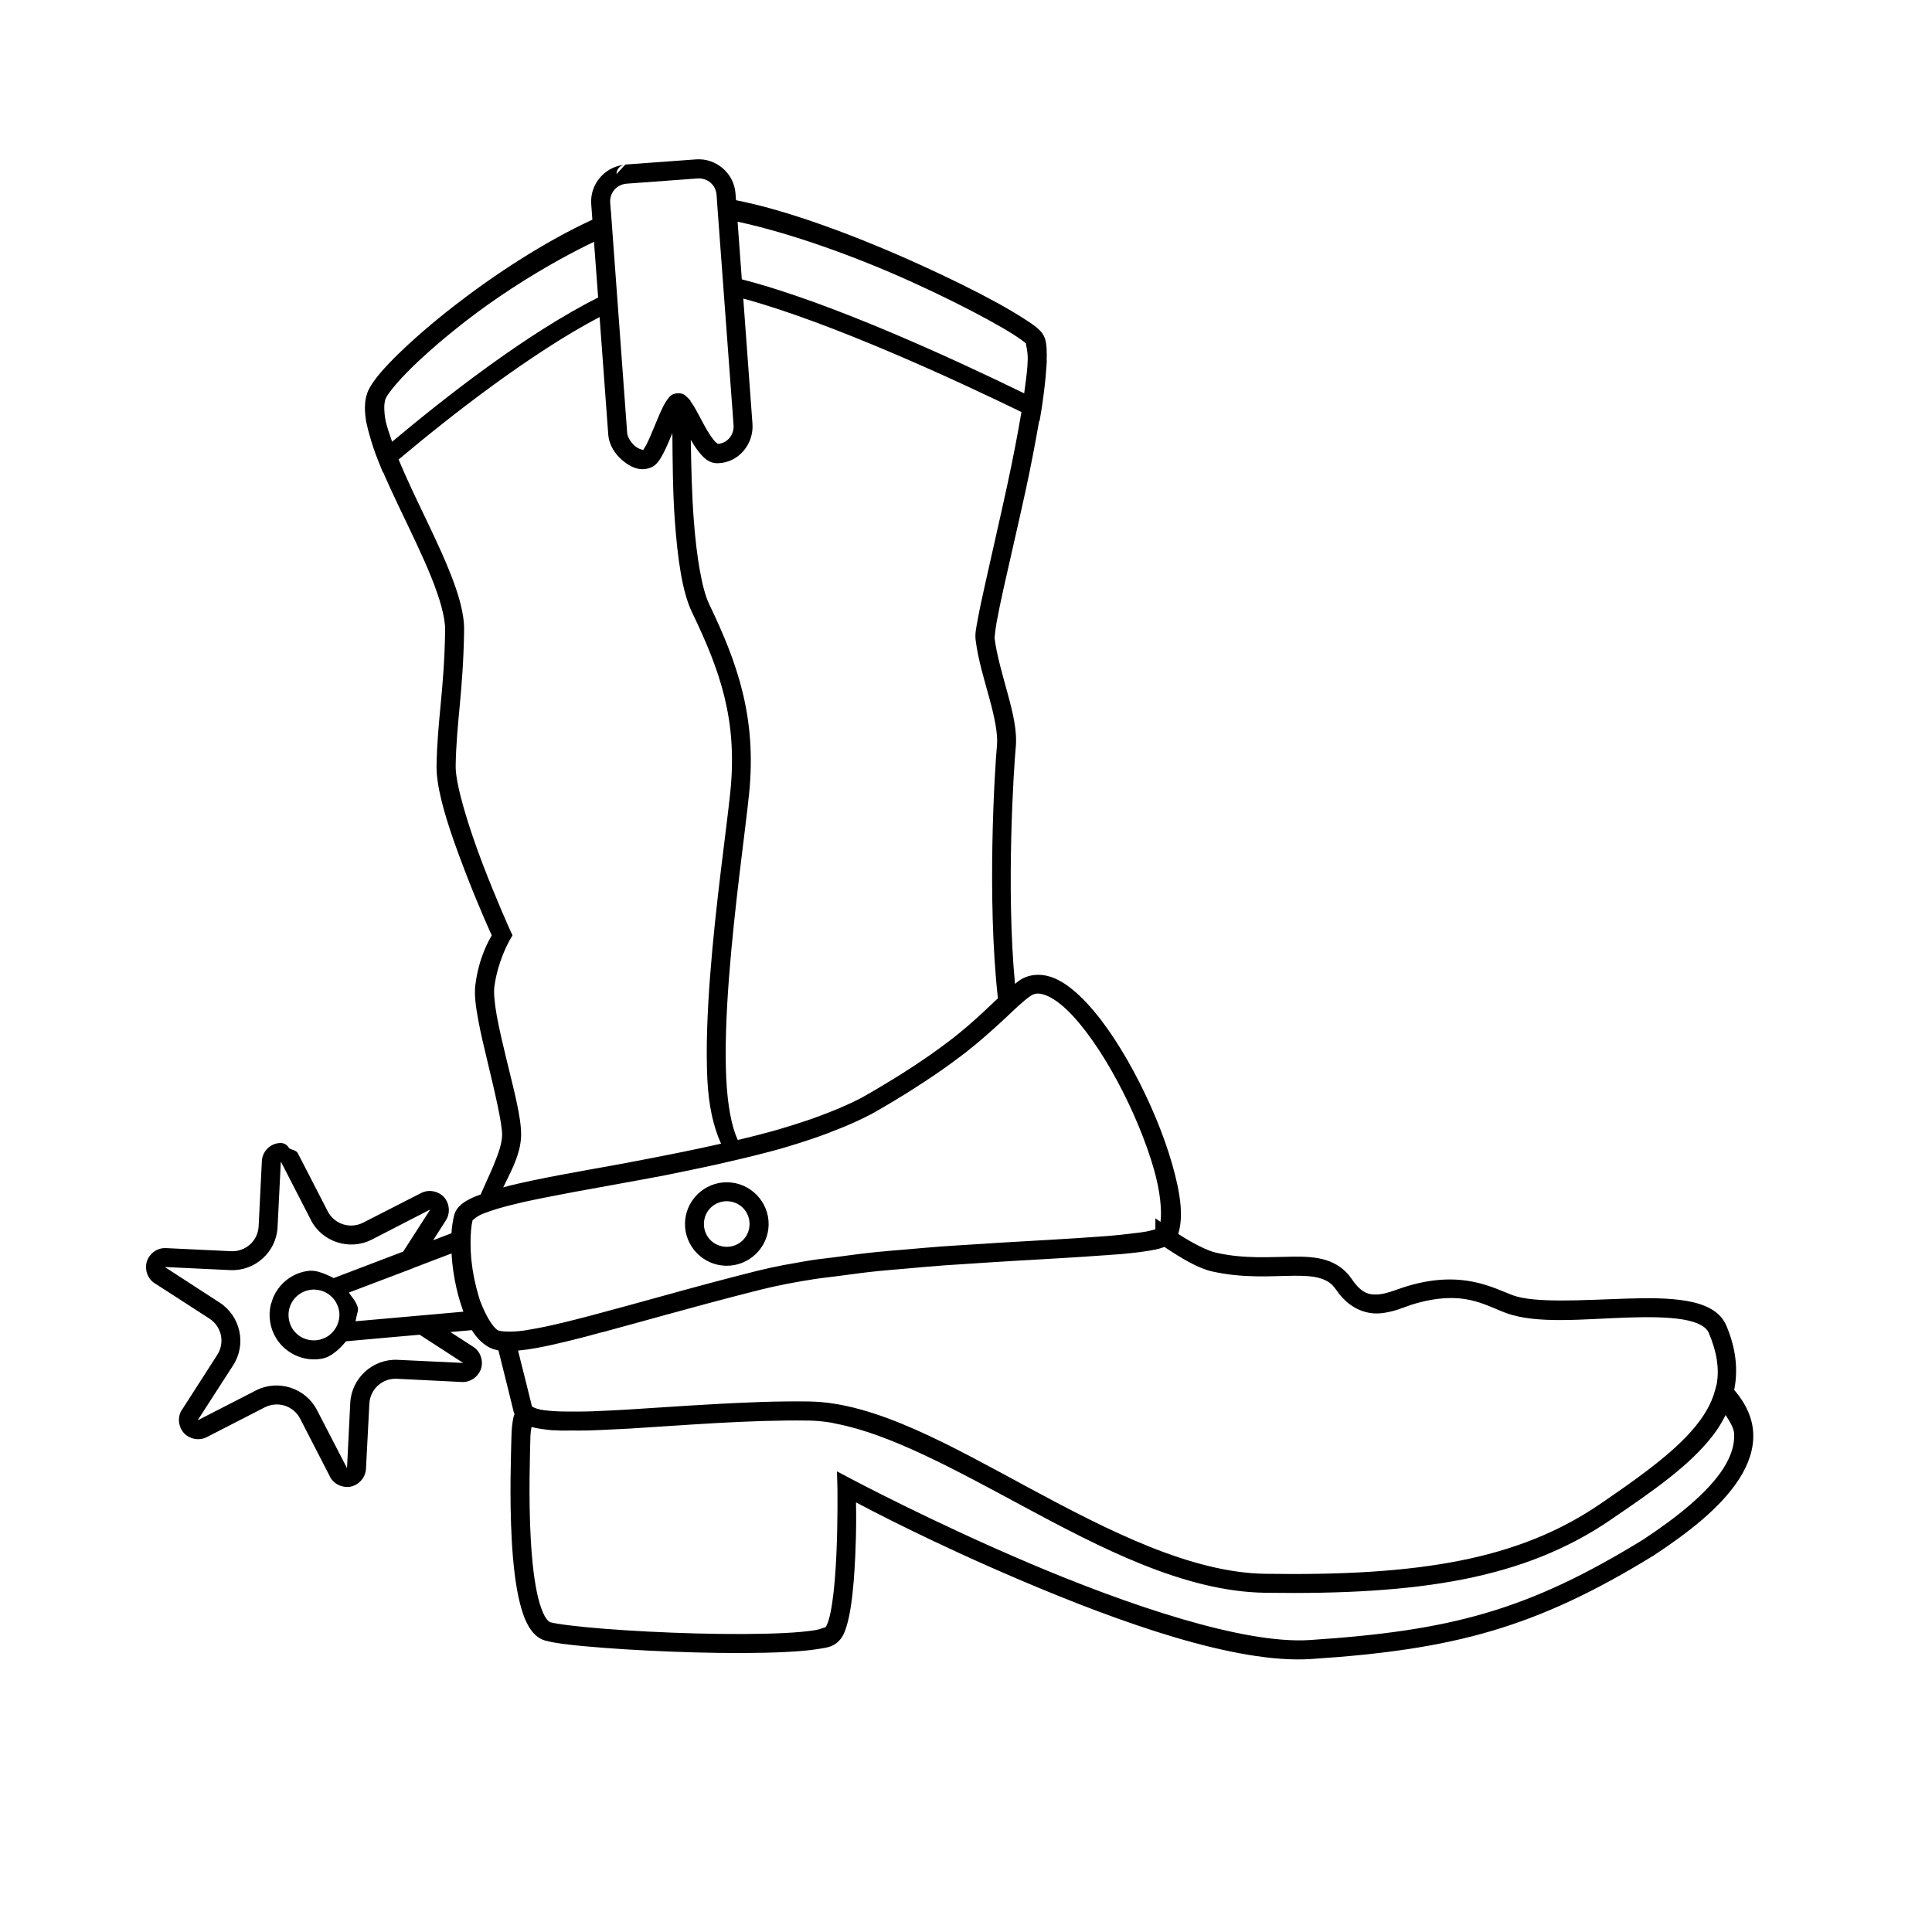 <?xml version="1.0" encoding="UTF-8"?>
<!-- Uploaded to: ICON Repo, www.iconrepo.com, Generator: ICON Repo Mixer Tools -->
<svg fill="#000000" width="800px" height="800px" version="1.1" viewBox="144 144 512 512" xmlns="http://www.w3.org/2000/svg">
 <path d="m328.43 186.24-18.707 1.367-2.344 2.531c0-1.16 0.785-2.172 1.91-2.449-5.141 0.613-8.992 5.199-8.609 10.41l0.305 4.121c-12.582 5.797-25.816 14.438-36.633 22.84-5.641 4.383-10.617 8.688-14.504 12.469-3.887 3.777-6.664 6.887-8.07 9.594-0.332 0.637-0.559 1.305-0.738 1.988-0.004 0.016-0.016 0.031-0.02 0.051-0.145 0.551-0.199 1.125-0.254 1.703-0.062 0.664-0.074 1.344-0.039 2.035 0.027 0.594 0.078 1.203 0.168 1.82 0.047 0.344 0.078 0.684 0.137 1.035 0.031 0.184 0.113 0.387 0.148 0.57 0.203 0.969 0.449 1.965 0.746 2.981 0.602 2.144 1.324 4.363 2.262 6.711l1.309 3.238 0.078-0.07c0.074 0.176 0.121 0.328 0.195 0.5v0.012c1.285 2.949 2.715 5.992 4.184 9.074 1.469 3.078 2.969 6.18 4.387 9.219v0.012c1.418 3.039 2.758 6.012 3.906 8.848 0.574 1.418 1.094 2.801 1.555 4.133 0.461 1.332 0.867 2.602 1.191 3.809v0.012c0.324 1.203 0.57 2.336 0.738 3.375v0.012c0.168 1.043 0.25 1.992 0.234 2.832-0.062 4.023-0.223 7.508-0.434 10.676v0.012c-0.211 3.168-0.473 6.008-0.727 8.727-0.258 2.723-0.508 5.316-0.707 8v0.012c-0.203 2.684-0.355 5.445-0.402 8.5-0.082 5.305 2.059 12.777 4.715 20.309 0.883 2.512 1.832 5.027 2.766 7.469v0.012c1.777 4.641 3.477 8.73 4.773 11.758v0.012c1.297 3.031 2.199 4.992 2.371 5.371-0.309 0.547-1.164 1.969-2.055 4.191-0.445 1.109-0.906 2.418-1.309 3.918v0.012c-0.402 1.5-0.75 3.184-0.984 5.047-0.32 2.523 0.09 5.555 0.738 9.113 0.648 3.559 1.609 7.539 2.566 11.523 1.918 7.969 3.832 16.199 3.789 19.121-0.016 1.074-0.254 2.293-0.641 3.609-0.387 1.316-0.926 2.731-1.535 4.191v0.012c-1.082 2.594-2.375 5.316-3.512 7.941-0.598 0.227-1.289 0.434-1.82 0.68-2.481 1.137-4.613 2.387-5.246 4.988-0.348 1.426-0.555 2.973-0.668 4.594l-4.859 1.859 3.375-5.266c1.305-2.027 0.898-4.617-0.48-6.141-1.379-1.523-3.914-2.207-6.062-1.113l-15.359 7.844c-3.449 1.77-7.641 0.438-9.418-3.012l-7.883-15.32c-0.445-0.871-1.527-0.898-2.344-1.379l-0.004-0.008c-0.449-0.891-1.383-1.43-2.379-1.375-2.602 0.094-4.707 2.199-4.832 4.801l-0.855 17.258c-0.195 3.875-3.457 6.801-7.332 6.613l-17.219-0.82h-0.031c-2.398-0.113-4.398 1.543-5.027 3.492-0.629 1.949 0.008 4.488 2.016 5.805v0.004h0.031l14.504 9.367c3.254 2.106 4.18 6.375 2.086 9.633l-9.34 14.543h-0.027c-1.305 2.027-0.867 4.617 0.512 6.141 1.379 1.523 3.922 2.211 6.07 1.113l15.352-7.883c3.449-1.77 7.641-0.438 9.418 3.012l7.883 15.32h-0.004v0.039c1.109 2.133 3.574 3.043 5.578 2.609 2.004-0.434 3.848-2.293 3.977-4.695l0.895-17.25c0.195-3.871 3.422-6.805 7.293-6.621l17.25 0.855c2.41 0.113 4.43-1.574 5.059-3.531 0.629-1.957-0.047-4.496-2.078-5.805l-6.051-3.906 5.688-0.5c1.191 1.91 2.644 3.473 4.457 4.488 0.809 0.449 1.68 0.699 2.59 0.875 1.703 6.809 3.551 14.188 4.062 16.375 0.043 0.176 0.145 0.309 0.207 0.473-0.094 0.277-0.195 0.504-0.277 0.836-0.301 1.273-0.52 3.039-0.562 5.758-0.043 2.859-0.559 15.168 0.109 27 0.332 5.918 0.961 11.738 2.125 16.441 0.582 2.352 1.301 4.434 2.301 6.168 1 1.738 2.371 3.266 4.387 3.836 2.867 0.812 8.246 1.375 15.43 1.93 7.184 0.555 15.938 1 24.551 1.23 8.613 0.227 17.082 0.227 23.762-0.117 3.34-0.172 6.219-0.398 8.52-0.777 2.301-0.379 3.914-0.477 5.539-2.086 1.148-1.141 1.641-2.453 2.117-4.016 0.477-1.562 0.848-3.383 1.152-5.391 0.605-4.019 0.945-8.82 1.152-13.461 0.32-7.199 0.215-11.211 0.188-13.914 2.945 1.555 19.801 10.504 43.926 20.754 26.133 11.102 56.734 22.059 76.652 20.754 37.758-2.473 59.539-8.219 90.746-27.406h0.039l0.031-0.039c9.223-6.07 17.863-12.777 22.691-20.34 2.414-3.781 3.891-7.891 3.68-12.133-0.191-3.894-1.898-7.754-5.039-11.406 1.043-5.215 0.539-10.898-2.106-17.082-1.699-3.973-5.902-5.703-10.559-6.504-4.656-0.805-10.215-0.793-15.988-0.602-11.555 0.379-24.223 1.242-30.012-0.887-5.148-1.895-13.238-6.711-27.602-2.527-2.863 0.832-5.648 2.133-8.07 2.301-2.418 0.172-4.438-0.281-6.996-4.055-1.777-2.621-4.246-4.246-6.918-5.059-2.672-0.809-5.535-0.922-8.551-0.895-6.035 0.059-12.84 0.672-20.488-1.043-2.215-0.496-5.926-2.32-10.055-4.981 1.523-4.797 0.488-11.141-1.586-18.441-2.219-7.809-5.879-16.574-10.195-24.59-4.316-8.016-9.262-15.25-14.316-20.043-2.527-2.398-5.074-4.211-7.812-5.098v0.012c-2.738-0.887-5.844-0.664-8.297 1.074-0.359 0.254-0.695 0.559-1.043 0.828-2.41-25.348-0.305-57.418 0.195-62.633 0.434-4.508-0.801-9.387-2.164-14.395s-2.891-10.125-3.453-14.691c0.023 0.195 0.125-1.781 0.562-4.164 0.434-2.383 1.082-5.555 1.891-9.191 1.613-7.273 3.797-16.508 5.805-25.77 1.387-6.402 2.57-12.574 3.57-18.383l0.109 0.051 0.562-3.387c0.23-1.449 0.383-2.734 0.562-4.074 0.008-0.062 0.02-0.145 0.031-0.207 0.012-0.078 0.008-0.141 0.02-0.215 0.176-1.371 0.32-2.668 0.434-3.906 0.07-0.766 0.125-1.492 0.168-2.203 0.035-0.57 0.113-1.25 0.129-1.781 0.008-0.258-0.031-0.434-0.031-0.68 0.004-0.266 0.035-0.59 0.031-0.848-0.039-2.668-0.008-4.801-1.789-6.652-0.977-1.012-2.324-1.93-4.203-3.129-1.879-1.203-4.234-2.629-7.027-4.164-5.586-3.066-12.844-6.672-20.859-10.301-4.008-1.816-8.207-3.633-12.488-5.383-8.562-3.5-17.461-6.731-25.84-9.113-3.508-1-6.891-1.809-10.152-2.469l-0.129-1.781c-0.395-5.363-5.125-9.43-10.488-9.035zm-19.141 1.449c0.148-0.02 0.285-0.066 0.434-0.078v-0.004c-0.148 0.016-0.293 0.043-0.434 0.082zm19.512 3.609c2.664-0.199 4.902 1.684 5.098 4.348l0.031 0.402 0.227 3.277 4.242 57.309c0.051 0.668-0.031 1.309-0.227 1.898v0.012c-0.574 1.734-2.106 2.992-3.957 3.09-0.027-0.027-0.086-0.078-0.176-0.148-0.191-0.141-0.523-0.406-0.926-0.906-0.832-1.043-1.809-2.648-2.715-4.309v-0.012c-0.906-1.66-1.758-3.359-2.598-4.754-0.258-0.426-0.543-0.785-0.816-1.16v-0.176l-0.492-0.523c-0.012-0.012-0.02-0.027-0.031-0.039-0.02-0.023-0.059-0.047-0.078-0.07l-0.02-0.031-0.09-0.09c-0.023-0.023-0.074-0.055-0.098-0.078-0.012-0.008-0.027-0.02-0.039-0.031-0.508-0.551-1.191-1.188-2.617-1.082-1.625 0.113-2.172 1.02-2.637 1.633-0.465 0.613-0.824 1.234-1.191 1.969v0.012c-0.73 1.465-1.465 3.242-2.195 5.019s-1.461 3.547-2.125 4.832c-0.332 0.641-0.637 1.164-0.855 1.457-0.039 0.051-0.047 0.047-0.078 0.078 0.012 0.004 0.125 0.027 0.117 0.031-0.359 0.137-0.273 0.129-0.117-0.031-0.133-0.031-1.102-0.148-2.144-1.012-1.141-0.953-2.008-2.422-2.086-3.492l-4.309-58.727v-0.039l-0.02 0.012-0.168-2.234c-0.195-2.664 1.723-4.859 4.387-5.059zm10.668 11.453c14.047 3.019 31.199 9.188 45.973 15.883 7.906 3.582 15.043 7.156 20.488 10.145 2.723 1.496 5.031 2.832 6.769 3.945 1.738 1.113 2.984 2.074 3.277 2.383-0.258-0.266 0.121 0.773 0.297 2.332 0.043 0.512 0.09 0.996 0.09 1.645-0.004 0.562-0.043 1.203-0.078 1.852-0.152 2.094-0.504 4.66-0.867 7.301-17.473-8.508-50.934-24.094-74.816-30.203h-0.012zm-38.051 5.324 1.094 14.762c-19.23 9.711-40.562 26.461-54.602 38.227-0.648-1.871-1.305-3.769-1.684-5.371-0.133-0.684-0.23-1.328-0.297-1.93-0.035-0.359-0.059-0.699-0.07-1.023-0.023-0.535-0.039-1.059 0-1.496 0.078-0.711 0.199-1.367 0.414-1.781 0.805-1.547 3.391-4.688 7.106-8.297 3.711-3.609 8.547-7.801 14.062-12.082 7.555-5.863 16.395-11.633 25.219-16.492 2.938-1.613 5.871-3.129 8.758-4.516zm39.559 15.055c23.215 6.262 56.961 21.895 73.711 30.062-1.016 6.059-2.305 12.691-3.809 19.621-2 9.211-4.144 18.453-5.766 25.781-0.812 3.664-1.512 6.863-1.969 9.367-0.457 2.504-0.801 3.949-0.59 5.648 0.641 5.203 2.305 10.535 3.641 15.438 1.336 4.906 2.312 9.406 2.008 12.566-0.578 5.984-2.715 40.445 0.254 66.953-1.266 1.191-2.699 2.555-4.242 3.984-0.352 0.324-0.668 0.617-1.043 0.953-1.867 1.695-3.981 3.539-6.613 5.609-0.027 0.023-0.051 0.039-0.078 0.059-0.32 0.25-0.719 0.539-1.055 0.797-1.43 1.094-2.981 2.234-4.684 3.434-0.535 0.375-1.117 0.773-1.684 1.16-1.758 1.207-3.672 2.473-5.746 3.789-0.59 0.371-1.152 0.73-1.77 1.113-2.773 1.719-5.773 3.512-9.16 5.422-1.914 1.008-3.981 1.961-6.129 2.875-0.648 0.277-1.34 0.539-2.008 0.809-1.648 0.66-3.324 1.305-5.078 1.918-0.582 0.203-1.18 0.398-1.77 0.602-2.051 0.688-4.144 1.355-6.297 1.988-0.328 0.098-0.652 0.199-0.984 0.297-1.699 0.488-3.449 0.938-5.195 1.398-1.656 0.438-3.352 0.836-5.039 1.25-0.117 0.027-0.238 0.051-0.355 0.078-1.613-3.344-2.734-9.211-3.07-16.441-0.367-7.848 0.02-17.195 0.746-26.707 1.457-19.02 4.293-38.594 5.312-48.57 2.062-20.195-3.062-34.664-10.598-50.32-1.875-3.894-3.324-12.453-4.055-22.238-0.508-6.781-0.691-14.094-0.789-21.246 0.652 1.102 1.34 2.18 2.098 3.129 1.195 1.504 2.613 3.098 5.059 3.051 1.387-0.027 2.676-0.363 3.828-0.934 3.457-1.711 5.648-5.531 5.352-9.543zm-38.082 4.891 2.293 31.074c0.215 2.941 1.867 5.32 3.867 6.988 2 1.668 4.559 2.941 7.32 1.859 1.109-0.434 1.668-1.082 2.164-1.742 0.496-0.66 0.891-1.375 1.301-2.164 0.816-1.582 1.605-3.445 2.344-5.234 0.074 7.789 0.105 15.836 0.668 23.391 0.746 10.004 1.938 18.66 4.535 24.059 7.406 15.391 12.109 28.477 10.156 47.605-0.988 9.688-3.879 29.422-5.352 48.68-0.738 9.629-1.129 19.145-0.746 27.336 0.336 7.168 1.598 12.684 3.641 17.219-8.035 1.809-15.855 3.336-23.41 4.773-1.277 0.234-2.629 0.504-3.887 0.727-11.062 1.988-21.129 3.75-28.742 5.617-0.613 0.152-1.109 0.309-1.691 0.461 1.57-3.227 3.371-6.551 4.231-10.055 0.305-1.23 0.492-2.481 0.512-3.758 0.07-4.785-2.035-12.449-3.945-20.379-0.961-3.965-1.883-7.902-2.496-11.266-0.613-3.367-0.836-6.227-0.668-7.547 0.223-1.773 0.59-3.461 1.023-4.981 1.297-4.551 3.141-7.664 3.141-7.664l0.668-1.152-0.562-1.191s-3.684-8.137-7.359-17.742c-3.676-9.605-7.219-21.008-7.144-25.918 0.043-2.938 0.195-5.633 0.395-8.266 0.199-2.633 0.445-5.211 0.699-7.941 0.504-5.457 1.016-11.5 1.141-19.719v-0.012c0.02-1.191-0.078-2.414-0.266-3.691-0.566-3.824-1.988-8.012-3.789-12.449-2.402-5.914-5.523-12.246-8.441-18.371-1.801-3.781-3.422-7.367-4.859-10.793 13.438-11.305 34.789-28.047 53.266-37.758zm115.81 179.3c0.598-0.066 1.258 0.043 2.066 0.305h0.012c1.629 0.527 3.715 1.867 5.902 3.945 4.387 4.16 9.203 11.109 13.352 18.812 4.148 7.707 7.691 16.188 9.781 23.547 1.668 5.875 2.109 10.84 1.73 13.883l-1.359-0.945v2.902c-0.594 0.188-1.488 0.406-2.508 0.621-1.051 0.184-2.457 0.344-3.848 0.512-1.855 0.219-3.644 0.438-6.012 0.629-0.742 0.059-1.625 0.121-2.41 0.176-7.453 0.555-16.48 1.035-26.578 1.633-1.617 0.094-3.34 0.223-4.988 0.324-3.453 0.215-6.84 0.414-10.383 0.668-3.094 0.223-6.156 0.512-9.258 0.777-2.676 0.23-5.348 0.43-7.988 0.699-3.832 0.391-7.473 0.898-11.148 1.387-1.918 0.258-3.941 0.449-5.797 0.738-1.832 0.285-3.59 0.605-5.344 0.926-0.762 0.141-1.566 0.258-2.312 0.402-2.5 0.488-4.91 1.012-7.191 1.586-8.816 2.211-16.938 4.426-24.52 6.523-7.144 1.973-13.43 3.703-19.168 5.227-4.574 1.207-8.828 2.269-12.328 3-1.285 0.27-2.441 0.48-3.562 0.668-0.699 0.121-1.48 0.277-2.106 0.363-3.715 0.488-6.297 0.184-6.781-0.09-1.266-0.707-3.113-3.609-4.574-7.43-0.055-0.16-0.121-0.281-0.176-0.441-0.148-0.406-0.254-0.875-0.395-1.301-0.875-2.898-1.543-6.129-1.879-9.309-0.02-0.207-0.043-0.406-0.059-0.609-0.133-1.449-0.184-2.859-0.176-4.211 0.012-2.203 0.145-4.266 0.531-5.856-0.047 0.195 0.5-0.711 2.449-1.605 0.395-0.18 1-0.367 1.477-0.551l0.945-0.336c2.012-0.707 4.633-1.391 7.566-2.078 0.461-0.109 0.926-0.227 1.406-0.336 2.352-0.527 5.035-1.047 7.805-1.586 1.754-0.344 3.539-0.691 5.434-1.043 7.34-1.352 15.32-2.742 23.832-4.367 1.434-0.273 2.894-0.598 4.34-0.887 0.93-0.184 1.832-0.383 2.766-0.57 4.297-0.875 8.539-1.824 12.801-2.844 2.344-0.559 4.66-1.109 6.957-1.723 1.348-0.359 2.699-0.703 4.023-1.082 0.68-0.195 1.344-0.398 2.016-0.602 1.977-0.59 3.914-1.207 5.816-1.852 0.652-0.219 1.305-0.441 1.949-0.668 1.879-0.664 3.699-1.363 5.481-2.086 0.633-0.258 1.281-0.504 1.898-0.766 2.277-0.973 4.481-1.984 6.543-3.07h0.039l0.031-0.02c3.398-1.914 6.406-3.711 9.219-5.453 0.879-0.543 1.66-1.055 2.488-1.586 1.824-1.164 3.551-2.293 5.137-3.375 0.875-0.598 1.719-1.18 2.527-1.75 1.375-0.973 2.641-1.898 3.836-2.805 0.664-0.5 1.375-1.016 1.988-1.496 0.281-0.219 0.496-0.402 0.766-0.621 2.336-1.852 4.09-3.375 5.805-4.91 1.637-1.461 3.016-2.711 4.269-3.898 2.352-2.234 4.34-4.125 6.129-5.391 0.582-0.414 1.125-0.645 1.723-0.707zm-200.29 44.633h0.039v0.004h0.039l7.883 15.32c-0.004 0.012-0.004 0.027 0 0.039 3.023 5.863 10.309 8.188 16.176 5.176l15.32-7.891h0.039v0.039h0.039l-7.094 11.039-18.43 7.027c-1.133-0.594-2.312-1.148-3.523-1.516-1.094-0.395-2.289-0.547-3.609-0.336-2.394 0.387-4.504 1.492-6.148 3.051-0.551 0.52-1.047 1.082-1.484 1.691-0.438 0.613-0.816 1.262-1.133 1.949l-0.012 0.012c-0.203 0.445-0.332 0.918-0.48 1.387-0.082 0.254-0.203 0.488-0.266 0.746v0.012c-0.363 1.484-0.438 3.059-0.176 4.656 0.129 0.797 0.332 1.562 0.609 2.293 0.277 0.73 0.625 1.418 1.031 2.066v0.012c2.445 3.879 7.066 6.144 11.855 5.371 0.699-0.113 1.32-0.324 1.898-0.59 0.152-0.07 0.285-0.168 0.434-0.246 0.344-0.191 0.684-0.379 0.984-0.621 1.227-0.875 2.309-2 3.305-3.188l11.02-0.992 8.48-0.746 11.473 7.43v0.039h-0.039l-17.258-0.816c-6.586-0.312-12.234 4.828-12.566 11.414l-0.855 17.219h-0.039l-7.922-15.32c-3.023-5.863-10.309-8.219-16.176-5.207l-15.359 7.883-0.039-0.039 9.379-14.543c3.566-5.547 1.926-13-3.609-16.582l-14.469-9.383v-0.039l17.258 0.816c6.59 0.32 12.238-4.785 12.566-11.375zm118.35 5.363c-6.09-0.094-11.145 4.805-11.238 10.895s4.812 11.137 10.902 11.227c6.09 0.094 11.176-4.805 11.266-10.895 0.09-6.09-4.844-11.137-10.934-11.227zm-0.082 5.019c3.367 0.059 6.004 2.766 5.953 6.129-0.051 3.367-2.773 6.004-6.141 5.953-3.367-0.059-6.004-2.766-5.953-6.129 0.051-3.367 2.773-6.004 6.141-5.953zm115.91 12.121c4.648 3.117 8.977 5.664 12.586 6.477 8.523 1.91 16.008 1.199 21.688 1.152 2.84-0.02 5.176 0.113 6.988 0.668 1.809 0.547 3.086 1.348 4.242 3.051 3.305 4.875 7.707 6.516 11.492 6.25s7.016-1.879 9.152-2.5c12.98-3.777 18.332 0.176 24.434 2.422 8.094 2.977 20.605 1.566 31.949 1.191 5.672-0.191 10.992-0.152 14.945 0.523 3.957 0.684 6.09 1.941 6.769 3.531 2.184 5.109 2.789 9.445 2.144 13.41l-0.473 1.801c-1.984 7.578-8.871 14.383-18.273 21.492-0.77 0.578-1.539 1.16-2.344 1.742-3.144 2.301-6.465 4.617-10.027 7.035-21.535 14.621-47.668 18.988-88.559 18.371-19.648-0.297-41.336-11.316-62.246-22.574-20.914-11.258-40.922-22.828-58.617-23.094-4.137-0.062-8.387 0-12.652 0.129-0.859 0.027-1.711 0.078-2.566 0.109-11.41 0.418-22.852 1.293-32.641 1.891-2.828 0.172-5.394 0.297-7.902 0.402-0.793 0.031-1.656 0.074-2.41 0.098-1.961 0.062-3.617 0.051-5.285 0.039-0.98-0.008-2.019-0.004-2.883-0.039-1.996-0.086-3.754-0.238-4.969-0.492-0.086-0.02-0.156-0.039-0.234-0.059-1.227-0.293-1.898-0.73-1.871-0.699l-0.051-0.051c-0.551-2.32-2.152-8.672-3.691-14.812 0.75-0.078 1.508-0.16 2.332-0.277 4.227-0.594 9.469-1.832 15.617-3.426 1.059-0.273 2.508-0.688 3.621-0.984 0.445-0.117 0.723-0.164 1.18-0.285 4.875-1.312 10.453-2.863 16.207-4.449 7.797-2.148 16.324-4.465 25.406-6.742 4.312-1.082 9.152-2.004 14.309-2.805 1.973-0.309 4.152-0.523 6.211-0.797 3.469-0.457 6.898-0.938 10.527-1.309 2.176-0.223 4.406-0.383 6.613-0.582 3.672-0.328 7.332-0.668 11.012-0.934 2.34-0.168 4.609-0.301 6.918-0.453 3.734-0.242 7.527-0.504 11.098-0.707 9.133-0.527 17.16-0.973 24.039-1.484 0.359-0.027 0.93-0.051 1.277-0.078 0.129-0.012 0.199-0.027 0.324-0.039 0.965-0.078 2.203-0.133 3.102-0.215 3.758-0.344 6.848-0.734 9.219-1.23 0.883-0.184 1.582-0.426 2.293-0.668zm-188.94 1.715c0.184 3.125 0.641 6.352 1.367 9.445 0.492 2.102 1.102 4.094 1.789 5.992l-11.02 0.984c-0.059 0.004-0.117 0.008-0.176 0.012l-17.398 1.543c0.121-0.766 0.352-1.512 0.5-2.262 0.152-0.41 0.191-0.855 0.121-1.289-0.043-0.238-0.121-0.473-0.227-0.688-0.453-1.242-1.426-2.227-2.156-3.367l16.965-6.434c0.113-0.047 0.227-0.098 0.336-0.16zm-36.16 9.586h0.012 0.012c0.059 0.004 0.109 0.027 0.168 0.031 0.84 0.059 1.66 0.262 2.422 0.621 0.152 0.074 0.297 0.172 0.441 0.254 0.242 0.137 0.484 0.273 0.707 0.441 0.059 0.043 0.109 0.102 0.168 0.148 0.625 0.504 1.16 1.098 1.566 1.781 0.02 0.035 0.031 0.074 0.051 0.109 0.398 0.699 0.695 1.48 0.828 2.281 0.117 0.727 0.094 1.445-0.031 2.156-0.004 0.027-0.004 0.059-0.012 0.09-0.137 0.715-0.387 1.414-0.746 2.066-0.473 0.855-1.121 1.57-1.879 2.144-0.07 0.051-0.133 0.117-0.207 0.168-0.223 0.156-0.477 0.266-0.719 0.395-0.613 0.309-1.27 0.562-1.988 0.68-2.777 0.449-5.406-0.812-6.801-3.031-0.465-0.742-0.785-1.582-0.934-2.508-0.074-0.461-0.105-0.93-0.09-1.379 0.035-0.898 0.25-1.754 0.609-2.539 0.906-1.961 2.734-3.453 5.047-3.828 0.457-0.074 0.922-0.098 1.379-0.078zm373.81 33.25c1.098 1.699 2.184 3.391 2.262 4.988 0.145 2.93-0.832 5.973-2.863 9.152-4.059 6.356-12.25 12.941-21.234 18.852-30.664 18.84-51.008 24.18-88.363 26.629-17.652 1.156-48.449-9.375-74.352-20.379-25.902-11.004-47.152-22.316-47.152-22.316l-3.797-2.008 0.117 4.281s0.141 8.555-0.266 17.633c-0.203 4.539-0.555 9.227-1.113 12.941-0.281 1.855-0.602 3.457-0.965 4.644-0.363 1.191-0.863 1.945-0.855 1.938 0.48-0.477-0.84 0.344-2.824 0.668-1.984 0.324-4.731 0.574-7.961 0.738-6.461 0.328-14.875 0.34-23.398 0.117-8.527-0.227-17.168-0.68-24.246-1.23-7.078-0.547-12.812-1.273-14.465-1.742-0.242-0.078-0.789-0.434-1.418-1.523-0.629-1.094-1.266-2.809-1.781-4.879-1.027-4.144-1.645-9.758-1.969-15.508-0.648-11.496-0.168-23.434-0.117-26.629 0.027-1.695 0.184-2.426 0.316-3.219 0.324 0.094 0.672 0.168 1.012 0.246 0.031 0.012 0.055 0.031 0.09 0.039 0.07 0.016 0.156 0.016 0.227 0.031 0.828 0.168 1.738 0.309 2.695 0.402 0.02 0.004 0.039 0.008 0.059 0.012 0.461 0.047 0.871 0.113 1.367 0.148 0.328 0.023 0.789-0.008 1.133 0.012 0.34 0.016 0.633 0.059 0.984 0.07 0.918 0.031 2.094-0.016 3.098-0.012 1.434 0.004 2.805 0.027 4.398-0.02 2.32-0.059 4.875-0.184 7.488-0.324 0.5-0.027 0.906-0.027 1.418-0.059 0.164-0.008 0.375-0.02 0.543-0.031 0.527-0.031 0.969-0.047 1.504-0.078 14.215-0.867 31.672-2.344 47.25-2.125h0.234 0.012c1.93 0.031 3.93 0.227 5.992 0.57h0.012c0.383 0.062 0.793 0.191 1.18 0.266 14.23 2.707 31.258 12.012 49.121 21.629 20.969 11.289 43.121 22.848 64.559 23.172 41.285 0.621 68.734-3.801 91.453-19.227 0.148-0.102 0.273-0.203 0.422-0.305 10.902-7.406 20.688-14.184 26.832-22.168 1.324-1.723 2.426-3.523 3.356-5.391z" fill-rule="evenodd"/>
</svg>